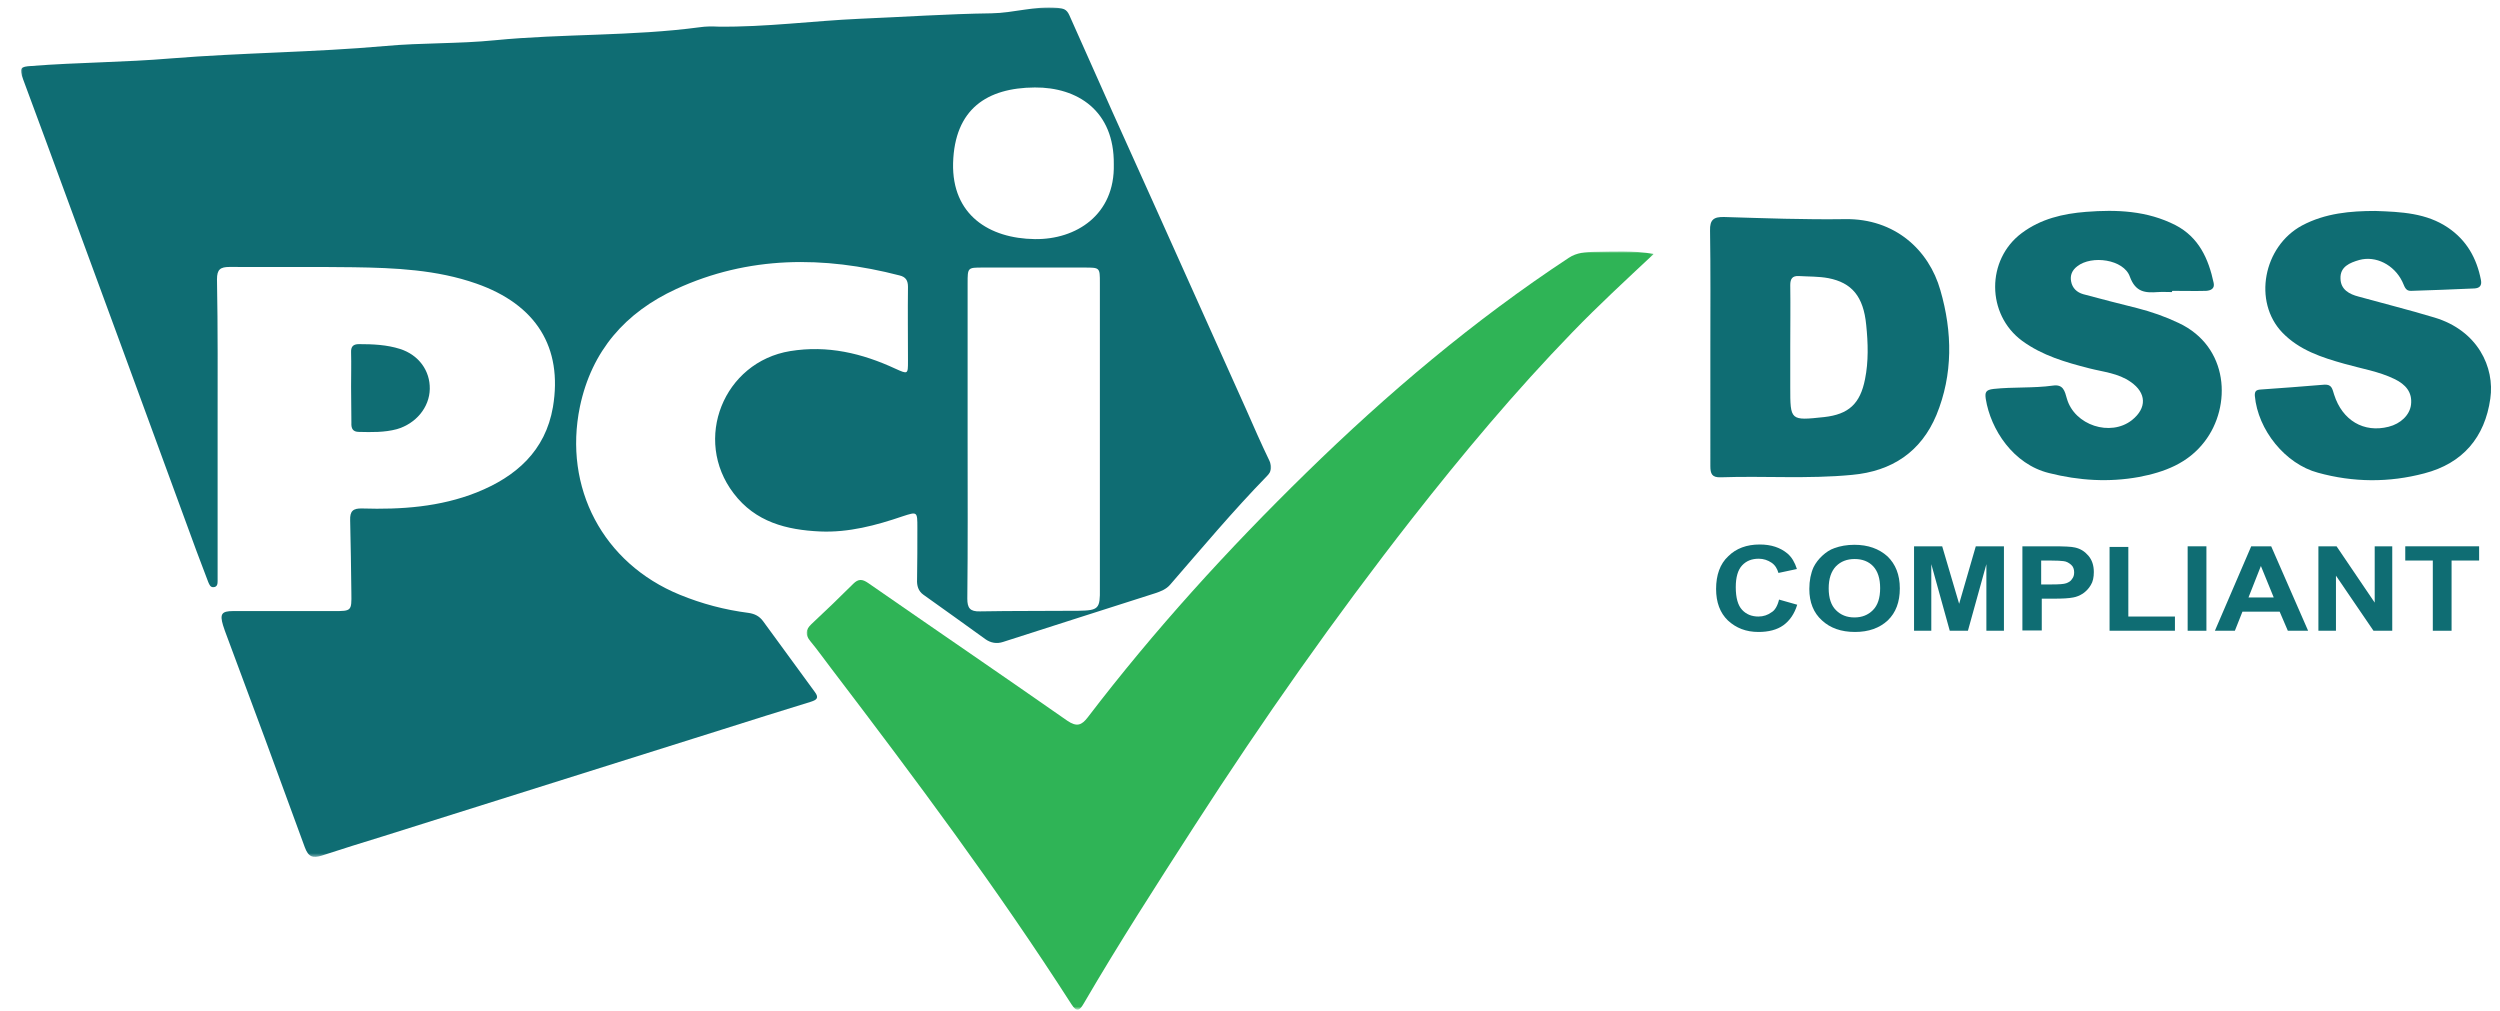 <?xml version="1.0" encoding="utf-8"?>
<svg version="1.1" id="Layer_1"
  xmlns="http://www.w3.org/2000/svg"
  xmlns:xlink="http://www.w3.org/1999/xlink" x="0px" y="0px" viewBox="0 0 826 334" style="enable-background:new 0 0 826 334;" xml:space="preserve">
  <style type="text/css">
	.st0{filter:url(#Adobe_OpacityMaskFilter);}
	.st1{fill-rule:evenodd;clip-rule:evenodd;fill:#FFFFFF;}
	.st2{mask:url(#mask-2_2_);fill-rule:evenodd;clip-rule:evenodd;fill:#0F6D73;}
	.st3{filter:url(#Adobe_OpacityMaskFilter_1_);}
	.st4{mask:url(#mask-4_2_);fill-rule:evenodd;clip-rule:evenodd;fill:#2FB456;}
	.st5{fill-rule:evenodd;clip-rule:evenodd;fill:#0F6D73;}
	.st6{fill:#0F6D73;}
  </style>
  <g id="Group-3_1_">
    <g id="Clip-2_1_">
    </g>
    <defs>
      <filter id="Adobe_OpacityMaskFilter" filterUnits="userSpaceOnUse" x="7" y="2.4" width="413" height="280.8">
        <feColorMatrix type="matrix" values="1 0 0 0 0  0 1 0 0 0  0 0 1 0 0  0 0 0 1 0"/>
      </filter>
    </defs>
    <mask maskUnits="userSpaceOnUse" x="7" y="2.4" width="413" height="280.8" id="mask-2_2_">
      <g class="st0">
        <polygon id="path-1_2_" class="st1" points="7,2.4 420,2.4 420,283.2 7,283.2 			"/>
      </g>
    </mask>
    <path id="Fill-1_1_" class="st2" d="M368,54.3c0.2-17.8-12.1-25.5-26.1-25.4c-15.8,0.1-26.5,7.1-27,25c-0.4,17.1,11.9,24.9,27,25.1
		C355.5,79.2,368.4,71,368,54.3 M319.7,145.3c0,17.5,0.1,35-0.1,52.5c0,3.1,0.9,4.3,4.2,4.2c10.8-0.2,21.7-0.1,32.5-0.2
		c6.7-0.1,7.2-0.7,7.1-7.3c0-0.8,0-1.5,0-2.3c0-32.9,0-65.9,0-98.8c0-5,0-5-5.1-5c-11.2,0-22.4,0-33.6,0c-5,0-5,0-5,5.2
		C319.7,110.9,319.7,128.1,319.7,145.3 M71.9,141.4c0,15.8,0,31.7,0,47.5c0,1,0,2,0,3.1c0,0.9-0.1,1.9-1.3,2
		c-1.1,0.1-1.4-0.8-1.8-1.7c-1.3-3.4-2.6-6.9-3.9-10.3C48.3,136.7,31.7,91.4,15,46.1c-2.5-6.7-4.9-13.3-7.4-20
		c-1.3-3.6-0.9-4.1,2.8-4.3c15.3-1.2,30.8-1.2,46.1-2.5c23.6-1.9,47.3-2,70.8-4.1c12-1.1,24.2-0.7,36.2-1.9
		c22.5-2.2,45.3-1.3,67.7-4.3c2-0.3,4.1-0.3,6.1-0.2c15.7,0.2,31.2-1.9,46.8-2.6c14.5-0.6,29-1.6,43.5-1.8
		c7.3-0.1,14.4-2.5,21.8-1.8c1.9,0.2,3,0.4,3.9,2.4c9.4,21.2,18.9,42.4,28.5,63.6c10,22.2,19.9,44.4,29.9,66.6
		c2.5,5.7,5,11.4,7.7,17c1,2.1,0.7,3.6-0.8,5.1c-11.2,11.5-21.5,23.8-32,35.9c-1.3,1.5-3.1,2.2-4.9,2.8
		c-16.8,5.4-33.6,10.7-50.3,16.1c-2.1,0.7-4.1,0.3-5.8-0.9c-6.8-4.9-13.6-9.8-20.5-14.7c-1.7-1.2-2.2-3-2.1-5
		c0.1-5.7,0.1-11.5,0.1-17.2c0-5.3,0-5.3-4.9-3.7c-8.8,3-17.8,5.4-27.2,5c-11.1-0.5-21.4-3.1-28.6-12.6c-13.6-17.8-3.3-43.4,18.7-47
		c12.3-2,23.7,0.7,34.7,5.8c4.2,1.9,4.2,1.9,4.2-2.5c0-8.2-0.1-16.3,0-24.5c0-2.1-0.7-3.3-2.8-3.8c-25.1-6.5-49.9-6.5-73.8,4.5
		c-16.7,7.7-27.9,20.3-31.8,38.9c-5.5,26.7,7.6,51.7,33,62.1c7.3,3,14.9,5,22.7,6c2.1,0.3,3.6,1.1,4.8,2.7
		c5.7,7.8,11.4,15.6,17.1,23.4c1.6,2.1,0.5,2.7-1.4,3.3c-9.8,3-19.6,6.1-29.4,9.2c-37.3,11.7-74.5,23.5-111.8,35.2
		c-6.8,2.1-13.6,4.2-20.3,6.4c-2.9,0.9-4.4,0.5-5.6-2.8c-8.7-23.9-17.5-47.7-26.4-71.5c-0.2-0.6-0.4-1.2-0.6-1.8
		c-1.1-3.7-0.5-4.7,3.3-4.7c11.1,0,22.2,0,33.3,0c5.8,0,5.9,0,5.8-5.9c-0.1-8-0.2-16.1-0.4-24.1c-0.1-3,0.9-4,4-3.9
		c12.9,0.4,25.7-0.5,37.8-5.3c13-5.2,22.7-13.7,25.2-28.2c3.3-19.8-5.6-33.9-25.3-40.8c-13.1-4.6-26.9-5.2-40.6-5.4
		c-13.6-0.2-27.3,0-40.9-0.1c-3.1,0-4.2,0.8-4.2,4.1C72,108.7,71.9,125,71.9,141.4"/>
  </g>
  <g id="Group-6_1_" transform="translate(259, 81)">
    <g id="Clip-5_1_">
    </g>
    <defs>
      <filter id="Adobe_OpacityMaskFilter_1_" filterUnits="userSpaceOnUse" x="7.5" y="2.1" width="279.9" height="250.6">
        <feColorMatrix type="matrix" values="1 0 0 0 0  0 1 0 0 0  0 0 1 0 0  0 0 0 1 0"/>
      </filter>
    </defs>
    <mask maskUnits="userSpaceOnUse" x="7.5" y="2.1" width="279.9" height="250.6" id="mask-4_2_">
      <g class="st3">
        <polygon id="path-3_2_" class="st1" points="7.5,2.1 287.4,2.1 287.4,252.7 7.5,252.7 			"/>
      </g>
    </mask>
    <path id="Fill-4_1_" class="st4" d="M287.4,2.9c-9.4,8.8-18.4,17.1-26.9,25.9c-18.9,19.5-36.3,40.3-53,61.6
		c-25.5,32.6-49.3,66.5-71.8,101.4c-12.5,19.4-25,38.8-36.6,58.7c-1.4,2.4-2.3,3.1-4.1,0.3c-24.5-38.2-51.6-74.5-79.1-110.6
		c-2.4-3.1-4.7-6.4-7.2-9.4c-1.7-2.1-1.6-3.7,0.4-5.6c4.7-4.4,9.3-8.8,13.8-13.3c1.7-1.7,3-1.6,4.9-0.3
		c21.9,15.2,43.9,30.2,65.8,45.5c3.2,2.2,4.8,1.5,6.8-1.1c22-28.8,46.3-55.5,72.2-80.8c26.8-26.2,55.3-50.3,86.7-71
		c2.7-1.8,5.6-1.9,8.4-2C274,2.1,280.3,1.7,287.4,2.9"/>
  </g>
  <path id="Fill-7_1_" class="st5" d="M591.5,114.5v13.4c0,11.1,0,11.1,11.2,9.9c8.1-0.9,11.9-4.4,13.5-12.5c1.2-5.9,1-12,0.4-17.9
	c-0.9-9.5-4.8-14-12.5-15.5c-3.2-0.6-6.6-0.5-9.8-0.7c-2.1-0.1-2.8,0.9-2.8,3C591.6,101,591.5,107.8,591.5,114.5 M565.1,114.9
	c0-12.9,0.1-25.8-0.1-38.7c-0.1-3.6,1.2-4.6,4.7-4.5c13.3,0.4,26.7,0.9,40,0.7c16.3-0.2,27.6,10.1,31.4,23.5
	c4,13.8,4.2,27.8-1.3,41.2c-5.1,12.2-14.7,18.6-27.9,19.8c-14.5,1.4-29,0.3-43.4,0.8c-2.9,0.1-3.4-1.2-3.4-3.7
	C565.1,141,565.1,127.9,565.1,114.9"/>
  <path id="Fill-9_1_" class="st5" d="M717.6,96.5c-1.5,0-3.1-0.1-4.6,0c-4.2,0.3-7.4,0.1-9.3-5.1c-2-5.7-12.6-7.2-17.4-3.4
	c-1.7,1.3-2.4,3-2,5c0.4,2.2,1.9,3.6,4,4.2c5.9,1.6,11.8,3.1,17.8,4.6c4.7,1.2,9.3,2.8,13.7,4.9c16.7,7.8,17.6,27.5,8.6,39.2
	c-5.5,7.2-13.3,10.1-21.7,11.7c-9.9,1.8-19.8,1.2-29.7-1.3c-11.8-2.9-19.3-14.4-20.9-24.5c-0.3-2.1-0.1-3,2.6-3.3
	c6.5-0.7,13.1-0.2,19.6-1.1c3.4-0.5,3.9,1.8,4.6,4.3c2.5,8.8,14.4,12.7,21.5,7.1c5-4,4.8-9-0.4-12.6c-4.1-2.9-9-3.3-13.7-4.5
	c-7.8-2-15.5-4.2-22.2-9.1c-11.8-8.7-11.9-26.8-0.1-35.6c6.3-4.7,13.6-6.4,21.2-7c10.2-0.8,20.2-0.4,29.6,4.4
	c7.7,4,10.9,11.1,12.6,19.1c0.4,1.9-1,2.5-2.5,2.6c-3.7,0.1-7.4,0-11.1,0C717.6,96.2,717.6,96.4,717.6,96.5"/>
  <path id="Fill-11_1_" class="st5" d="M784.8,69.7c8.7,0.3,16.9,0.7,24,5.5c6.2,4.2,9.5,10.1,10.9,17.3c0.4,2-0.6,2.7-2.1,2.8
	c-7,0.3-14,0.6-21,0.8c-2,0.1-2.2-1.8-2.9-3.1c-2.7-5.5-8.7-8.6-14.2-7.1c-3.1,0.9-6.4,2.2-6.2,6.2c0.1,3.6,2.9,5.1,6,5.9
	c8.3,2.3,16.7,4.4,25,6.9c14.4,4.3,20,16.5,18.5,26.8c-1.8,12.8-9.1,21.4-21.8,24.7c-11.7,3.1-23.5,3-35.1-0.2
	c-10.9-2.9-19.9-14.2-20.9-25.4c-0.1-1.6,0.5-2,1.9-2.1c7-0.5,14-1,21-1.6c2.6-0.2,2.7,1.5,3.3,3.3c2.7,8.5,9.8,12.7,18,10.6
	c4-1,7-3.9,7.4-7.3c0.5-4.2-1.9-6.7-5.3-8.4c-5.3-2.6-11.1-3.5-16.7-5.1c-7.5-2.1-14.9-4.5-20.5-10.3c-9.8-10.2-6.3-28.5,6.5-35.4
	C768.3,70.4,776.7,69.7,784.8,69.7"/>
  <path id="Fill-21_1_" class="st5" d="M116,127.7c0-3.7,0.1-7.5,0-11.2c-0.1-2,0.7-2.8,2.6-2.8c4.6,0,9.2,0.2,13.6,1.6
	c6.2,2,9.9,7.2,9.8,13.2c-0.1,6.1-4.6,11.5-10.9,13.3c-4.1,1.1-8.3,1-12.5,0.9c-2,0-2.6-1.1-2.5-3C116.1,135.7,116,131.7,116,127.7" />
  <g>
    <path class="st6" d="M587.8,198.1l6,1.7c-0.9,3-2.5,5.3-4.6,6.8c-2.1,1.5-4.9,2.2-8.2,2.2c-4.1,0-7.4-1.3-10.1-3.8
		c-2.6-2.5-3.9-6-3.9-10.4c0-4.6,1.3-8.3,4-10.8c2.6-2.6,6.1-3.9,10.4-3.9c3.8,0,6.8,1,9.2,3c1.4,1.2,2.4,2.9,3.1,5.1l-6.1,1.3
		c-0.4-1.4-1.1-2.6-2.3-3.4c-1.2-0.8-2.6-1.3-4.2-1.3c-2.3,0-4.1,0.7-5.5,2.2c-1.4,1.5-2.1,3.9-2.1,7.2c0,3.5,0.7,6,2.1,7.5
		s3.2,2.2,5.4,2.2c1.6,0,3.1-0.5,4.3-1.4C586.4,201.7,587.3,200.2,587.8,198.1z"/>
    <path class="st6" d="M597.8,194.6c0-2.8,0.5-5.2,1.4-7.2c0.7-1.4,1.7-2.7,2.9-3.8c1.2-1.1,2.5-2,4-2.5c1.9-0.7,4.1-1.1,6.6-1.1
		c4.5,0,8.1,1.3,10.9,3.8c2.7,2.6,4.1,6.1,4.1,10.6c0,4.5-1.3,8-4,10.6c-2.7,2.5-6.3,3.8-10.8,3.8c-4.6,0-8.2-1.3-10.9-3.8
		C599.2,202.5,597.8,199,597.8,194.6z M604.2,194.4c0,3.2,0.8,5.6,2.4,7.2c1.6,1.6,3.6,2.4,6.1,2.4c2.5,0,4.5-0.8,6.1-2.4
		c1.6-1.6,2.4-4,2.4-7.3c0-3.2-0.8-5.6-2.3-7.2s-3.6-2.4-6.1-2.4c-2.6,0-4.6,0.8-6.2,2.4C605,188.8,604.2,191.2,604.2,194.4z"/>
    <path class="st6" d="M632.4,208.4v-27.9h9.3l5.6,19l5.5-19h9.3v27.9h-5.8v-22l-6.1,22h-6l-6.1-22v22H632.4z"/>
    <path class="st6" d="M668.2,208.4v-27.9h10c3.8,0,6.2,0.1,7.4,0.4c1.8,0.4,3.2,1.3,4.4,2.7c1.2,1.4,1.8,3.2,1.8,5.4
		c0,1.7-0.3,3.2-1,4.3c-0.7,1.2-1.6,2.1-2.6,2.8c-1.1,0.7-2.1,1.1-3.2,1.3c-1.5,0.3-3.6,0.4-6.4,0.4h-4v10.5H668.2z M674.4,185.2
		v7.9h3.4c2.4,0,4.1-0.1,4.9-0.4c0.8-0.3,1.5-0.7,1.9-1.4c0.5-0.6,0.7-1.3,0.7-2.2c0-1-0.3-1.9-1-2.5s-1.5-1.1-2.5-1.2
		c-0.7-0.1-2.2-0.2-4.5-0.2H674.4z"/>
    <path class="st6" d="M697,208.4v-27.7h6.2v23h15.4v4.7H697z"/>
    <path class="st6" d="M722.8,208.4v-27.9h6.2v27.9H722.8z"/>
    <path class="st6" d="M762.6,208.4h-6.7l-2.7-6.3h-12.3l-2.5,6.3h-6.6l12-27.9h6.6L762.6,208.4z M751.2,197.3L747,187l-4.1,10.4
		H751.2z"/>
    <path class="st6" d="M766,208.4v-27.9h6l12.6,18.6v-18.6h5.8v27.9h-6.2l-12.4-18.2v18.2H766z"/>
    <path class="st6" d="M803.8,208.4v-23.2h-9.1v-4.7h24.4v4.7H810v23.2H803.8z"/>
  </g>
</svg>
